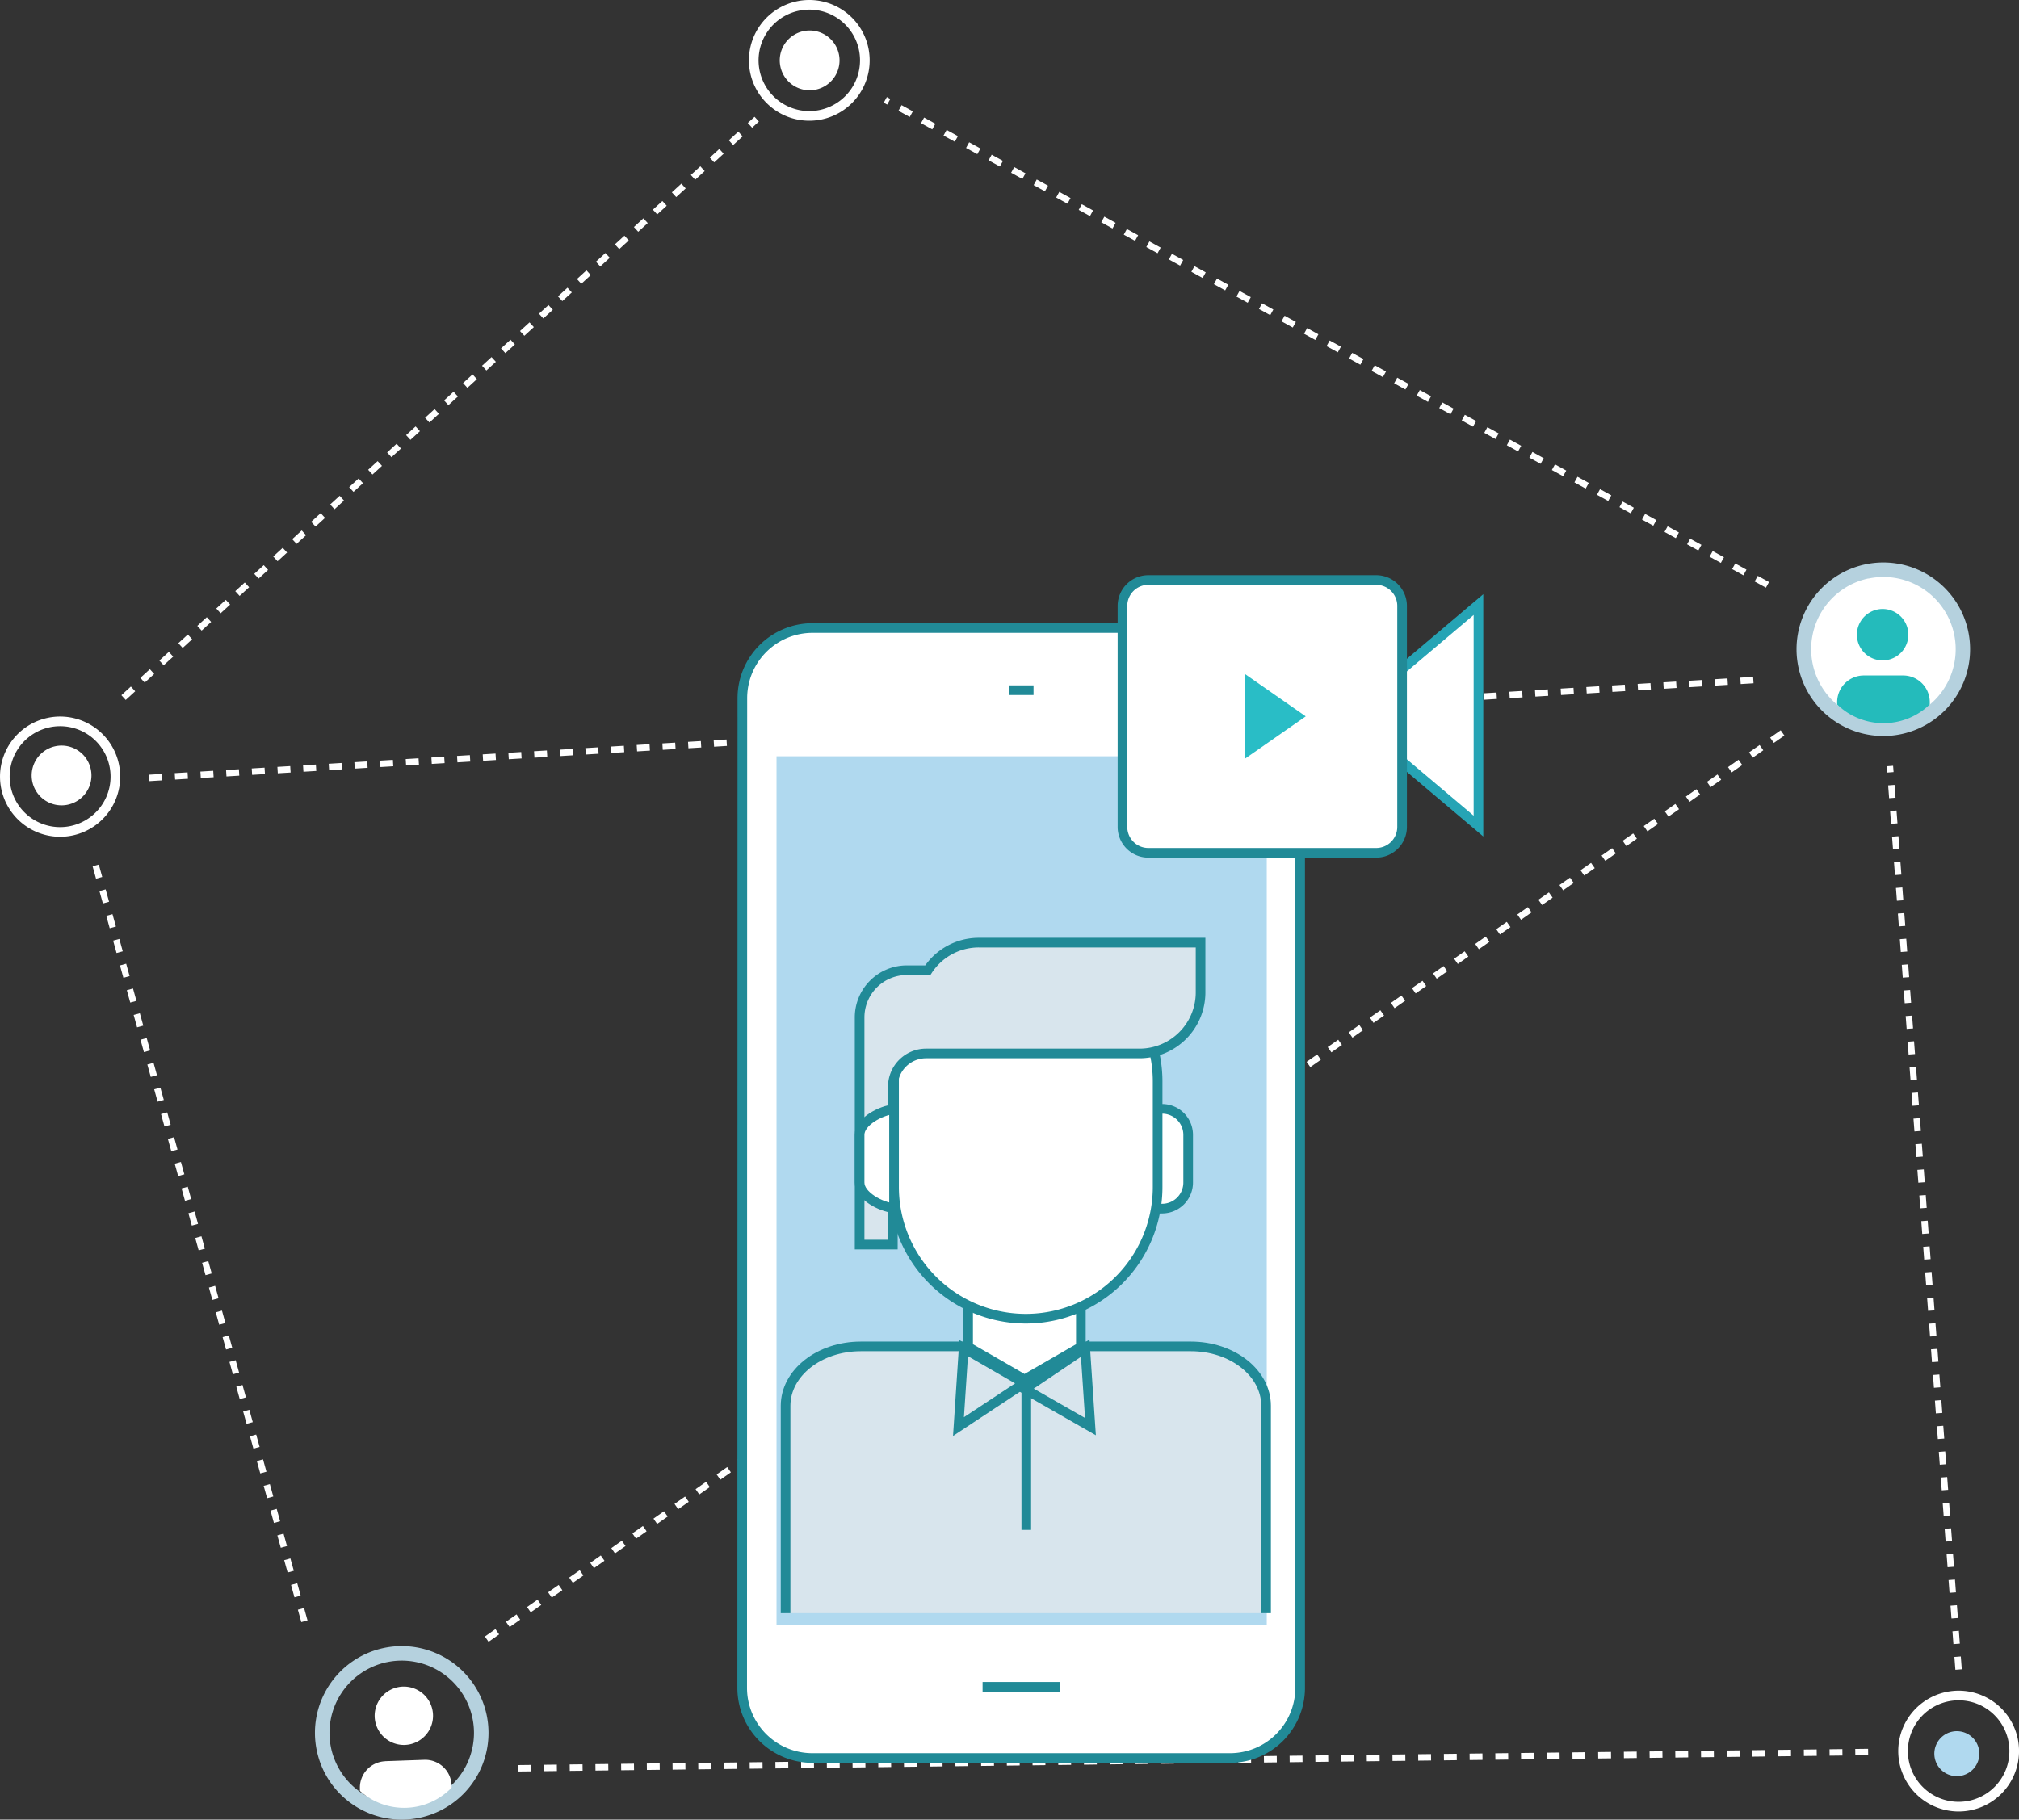 <svg xmlns="http://www.w3.org/2000/svg" viewBox="0 0 628.17 566.24"><rect x="0" y="0" width="628.17" height="566.24" fill="#333333" stroke="none"/><defs><style>.cls-1,.cls-2,.cls-7,.cls-9{fill:none;}.cls-1,.cls-2{stroke:#fff;}.cls-1{stroke-width:2px;stroke-dasharray:4;}.cls-2,.cls-7,.cls-9{stroke-width:3px;}.cls-3{fill:#fff;}.cls-4{fill:#b0d9ef;}.cls-5{fill:#b5d1de;}.cls-6{fill:#24bbbb;}.cls-7{stroke:#218a97;}.cls-8{fill:#d8e5ed;}.cls-9{stroke:#26a4b5;}.cls-10{fill:#29bdc6;}</style></defs><title>Icon2</title><g id="Layer_2" data-name="Layer 2"><g id="Layer_1-2" data-name="Layer 1"><g id="icon"><path id="Stroke-1" class="cls-1" d="M46.44,242.08l502.05-30.63"/><path id="Stroke-3" class="cls-1" d="M151.44,510.08l406-284"/><path id="Stroke-4" class="cls-1" d="M609.37,519.53,588,238.38"/><path id="Stroke-5" class="cls-2" d="M268.7,15.19A17.28,17.28,0,1,1,248.21,1.88,17.27,17.27,0,0,1,268.7,15.19Z"/><path id="Stroke-7" class="cls-2" d="M35.53,238.11a17.2,17.2,0,1,1-20.4-13.25A17.19,17.19,0,0,1,35.53,238.11Z"/><path id="Fill-9" class="cls-3" d="M28.25,239.37a9.3,9.3,0,1,1-11-7.16,9.3,9.3,0,0,1,11,7.16"/><path id="Fill-9-Copy" class="cls-3" d="M261,16.85a9.3,9.3,0,1,1-11-7.16,9.3,9.3,0,0,1,11,7.16"/><path id="Stroke-11" class="cls-2" d="M626.29,541.27A17.29,17.29,0,1,1,605.79,528,17.29,17.29,0,0,1,626.29,541.27Z"/><path id="Fill-13" class="cls-4" d="M615.68,544.3a7,7,0,1,1-8.34-5.42,7,7,0,0,1,8.34,5.42"/><path id="Fill-17" class="cls-5" d="M119.4,512.83a27,27,0,1,0,32,20.79,27,27,0,0,0-32-20.79m.94,4.42A22.48,22.48,0,1,1,103,543.91a22.51,22.51,0,0,1,17.31-26.66"/><path id="Fill-19" class="cls-3" d="M116.77,535.82a9.08,9.08,0,1,0,7-10.78,9.09,9.09,0,0,0-7,10.78"/><path id="Fill-23" class="cls-3" d="M119.84,548.06l12.22-.43a8.23,8.23,0,0,1,8.45,8l0,.67a20.57,20.57,0,0,1-28.53,1l0-.67a8.22,8.22,0,0,1,7.86-8.55"/><path id="Fill-27" class="cls-3" d="M592.15,226.28a25,25,0,1,1,19.26-29.66,25,25,0,0,1-19.26,29.66"/><path id="Fill-29" class="cls-5" d="M580.36,175.62a27,27,0,1,0,32,20.79,27,27,0,0,0-32-20.79m.95,4.42A22.48,22.48,0,1,1,564,206.7,22.5,22.5,0,0,1,581.31,180"/><path id="Fill-31" class="cls-6" d="M577.91,199.17a8,8,0,1,0,6.17-9.49,8,8,0,0,0-6.17,9.49"/><path id="Fill-35" class="cls-6" d="M579.82,210.2h12.36a8.3,8.3,0,0,1,8.23,8.35v.68a20.77,20.77,0,0,1-28.82,0v-.68a8.3,8.3,0,0,1,8.23-8.35"/><path id="Stroke-39" class="cls-1" d="M38.44,217.08l197-180"/><path id="Stroke-41" class="cls-1" d="M549.91,182,275.44,31.08"/><path id="Stroke-43" class="cls-1" d="M94.71,504.51,29.44,268.08"/><path id="Stroke-45" class="cls-1" d="M161.26,550.27l421.31-5.08"/><path id="Fill-47" class="cls-3" d="M230.92,525.3a21.83,21.83,0,0,0,21.77,21.77H382.74a21.83,21.83,0,0,0,21.77-21.77V217.2a21.83,21.83,0,0,0-21.77-21.77h-130a21.83,21.83,0,0,0-21.77,21.77Z"/><path id="Stroke-49" class="cls-7" d="M230.92,525.3a21.83,21.83,0,0,0,21.77,21.77H382.74a21.83,21.83,0,0,0,21.77-21.77V217.2a21.83,21.83,0,0,0-21.77-21.77h-130a21.83,21.83,0,0,0-21.77,21.77Z"/><polygon id="Fill-51" class="cls-4" points="241.6 505.78 394.12 505.78 394.12 235.34 241.6 235.34 241.6 505.78"/><path id="Fill-53" class="cls-3" d="M329.71,524.91h-24"/><path id="Stroke-54" class="cls-7" d="M329.71,524.91h-24"/><path id="Fill-56" class="cls-3" d="M321.56,214.78h-7.7"/><path id="Stroke-57" class="cls-7" d="M321.56,214.78h-7.7"/><path id="Fill-59" class="cls-8" d="M244.42,502V437.45c0-10.21,10.48-18.47,23.4-18.47H370.51c12.93,0,23.4,8.26,23.4,18.47V502"/><path id="Stroke-60" class="cls-7" d="M244.42,502V437.45c0-10.21,10.48-18.47,23.4-18.47H370.51c12.93,0,23.4,8.26,23.4,18.47V502"/><polygon id="Fill-62" class="cls-3" points="336.29 419.17 318.76 429.29 301.21 419.17 301.21 380.88 318.76 380.88 336.29 380.88 336.29 419.17"/><polygon id="Stroke-63" class="cls-7" points="336.29 419.17 318.76 429.29 301.21 419.17 301.21 380.88 318.76 380.88 336.29 380.88 336.29 419.17"/><polygon id="Fill-64" class="cls-8" points="298.21 443.93 318.68 430.4 299.82 419.52 298.21 443.93"/><polygon id="Stroke-65" class="cls-7" points="298.21 443.93 318.68 430.4 299.82 419.52 298.21 443.93"/><polygon id="Fill-66" class="cls-8" points="339.27 443.94 318.79 432.23 337.64 419.52 339.27 443.94"/><polygon id="Stroke-67" class="cls-7" points="339.27 443.94 318.79 432.23 337.64 419.52 339.27 443.94"/><path id="Fill-68" class="cls-3" d="M369.67,368a8.1,8.1,0,0,1-8.1,8.1h-.67a8.1,8.1,0,0,1-8.1-8.1V353.16a8.09,8.09,0,0,1,8.1-8.1h.67a8.09,8.09,0,0,1,8.1,8.1Z"/><path id="Stroke-69" class="cls-7" d="M369.67,368a8.1,8.1,0,0,1-8.1,8.1h-.67a8.1,8.1,0,0,1-8.1-8.1V353.16a8.09,8.09,0,0,1,8.1-8.1h.67a8.09,8.09,0,0,1,8.1,8.1Z"/><path id="Fill-70" class="cls-3" d="M360.17,369.36a41,41,0,1,1-82,0v-32.8a41,41,0,0,1,82,0Z"/><path id="Stroke-71" class="cls-7" d="M360.17,369.36a41,41,0,1,1-82,0v-32.8a41,41,0,0,1,82,0Z"/><path id="Fill-72" class="cls-8" d="M304.52,293.33a18.94,18.94,0,0,0-15.86,8.58h-6.51a14.7,14.7,0,0,0-14.7,14.7V387.3h10.34V338.16a10.35,10.35,0,0,1,10.35-10.34h66.39a19,19,0,0,0,19-19V293.33Z"/><path id="Stroke-73" class="cls-7" d="M304.52,293.33a18.94,18.94,0,0,0-15.86,8.58h-6.51a14.7,14.7,0,0,0-14.7,14.7V387.3h10.34V338.16a10.35,10.35,0,0,1,10.35-10.34h66.39a19,19,0,0,0,19-19V293.33Z"/><path id="Fill-74" class="cls-3" d="M278.16,345.15c-4.07.42-10.71,3.82-10.71,8V368c0,4.18,6.64,7.59,10.71,8Z"/><path id="Stroke-75" class="cls-7" d="M278.16,345.15c-4.07.42-10.71,3.82-10.71,8V368c0,4.18,6.64,7.59,10.71,8Z"/><path id="Stroke-77" class="cls-7" d="M319.31,428v48.08"/><polygon id="Fill-79" class="cls-3" points="432.81 211.12 432.81 234.09 459.99 257.07 459.99 188.14 432.81 211.12"/><polygon id="Stroke-80" class="cls-9" points="432.81 211.12 432.81 234.09 459.99 257.07 459.99 188.14 432.81 211.12"/><path id="Fill-81" class="cls-3" d="M436.23,257.43a8.06,8.06,0,0,1-8.16,7.95H357.39a8.06,8.06,0,0,1-8.16-7.95V188.49a8.06,8.06,0,0,1,8.16-8h70.68a8.06,8.06,0,0,1,8.16,8Z"/><path id="Stroke-82" class="cls-7" d="M436.23,257.43a8.06,8.06,0,0,1-8.16,7.95H357.39a8.06,8.06,0,0,1-8.16-7.95V188.49a8.06,8.06,0,0,1,8.16-8h70.68a8.06,8.06,0,0,1,8.16,8Z"/><polygon id="Fill-83" class="cls-10" points="387.22 209.66 387.22 236.18 406.25 222.92 387.22 209.66"/></g></g></g></svg>